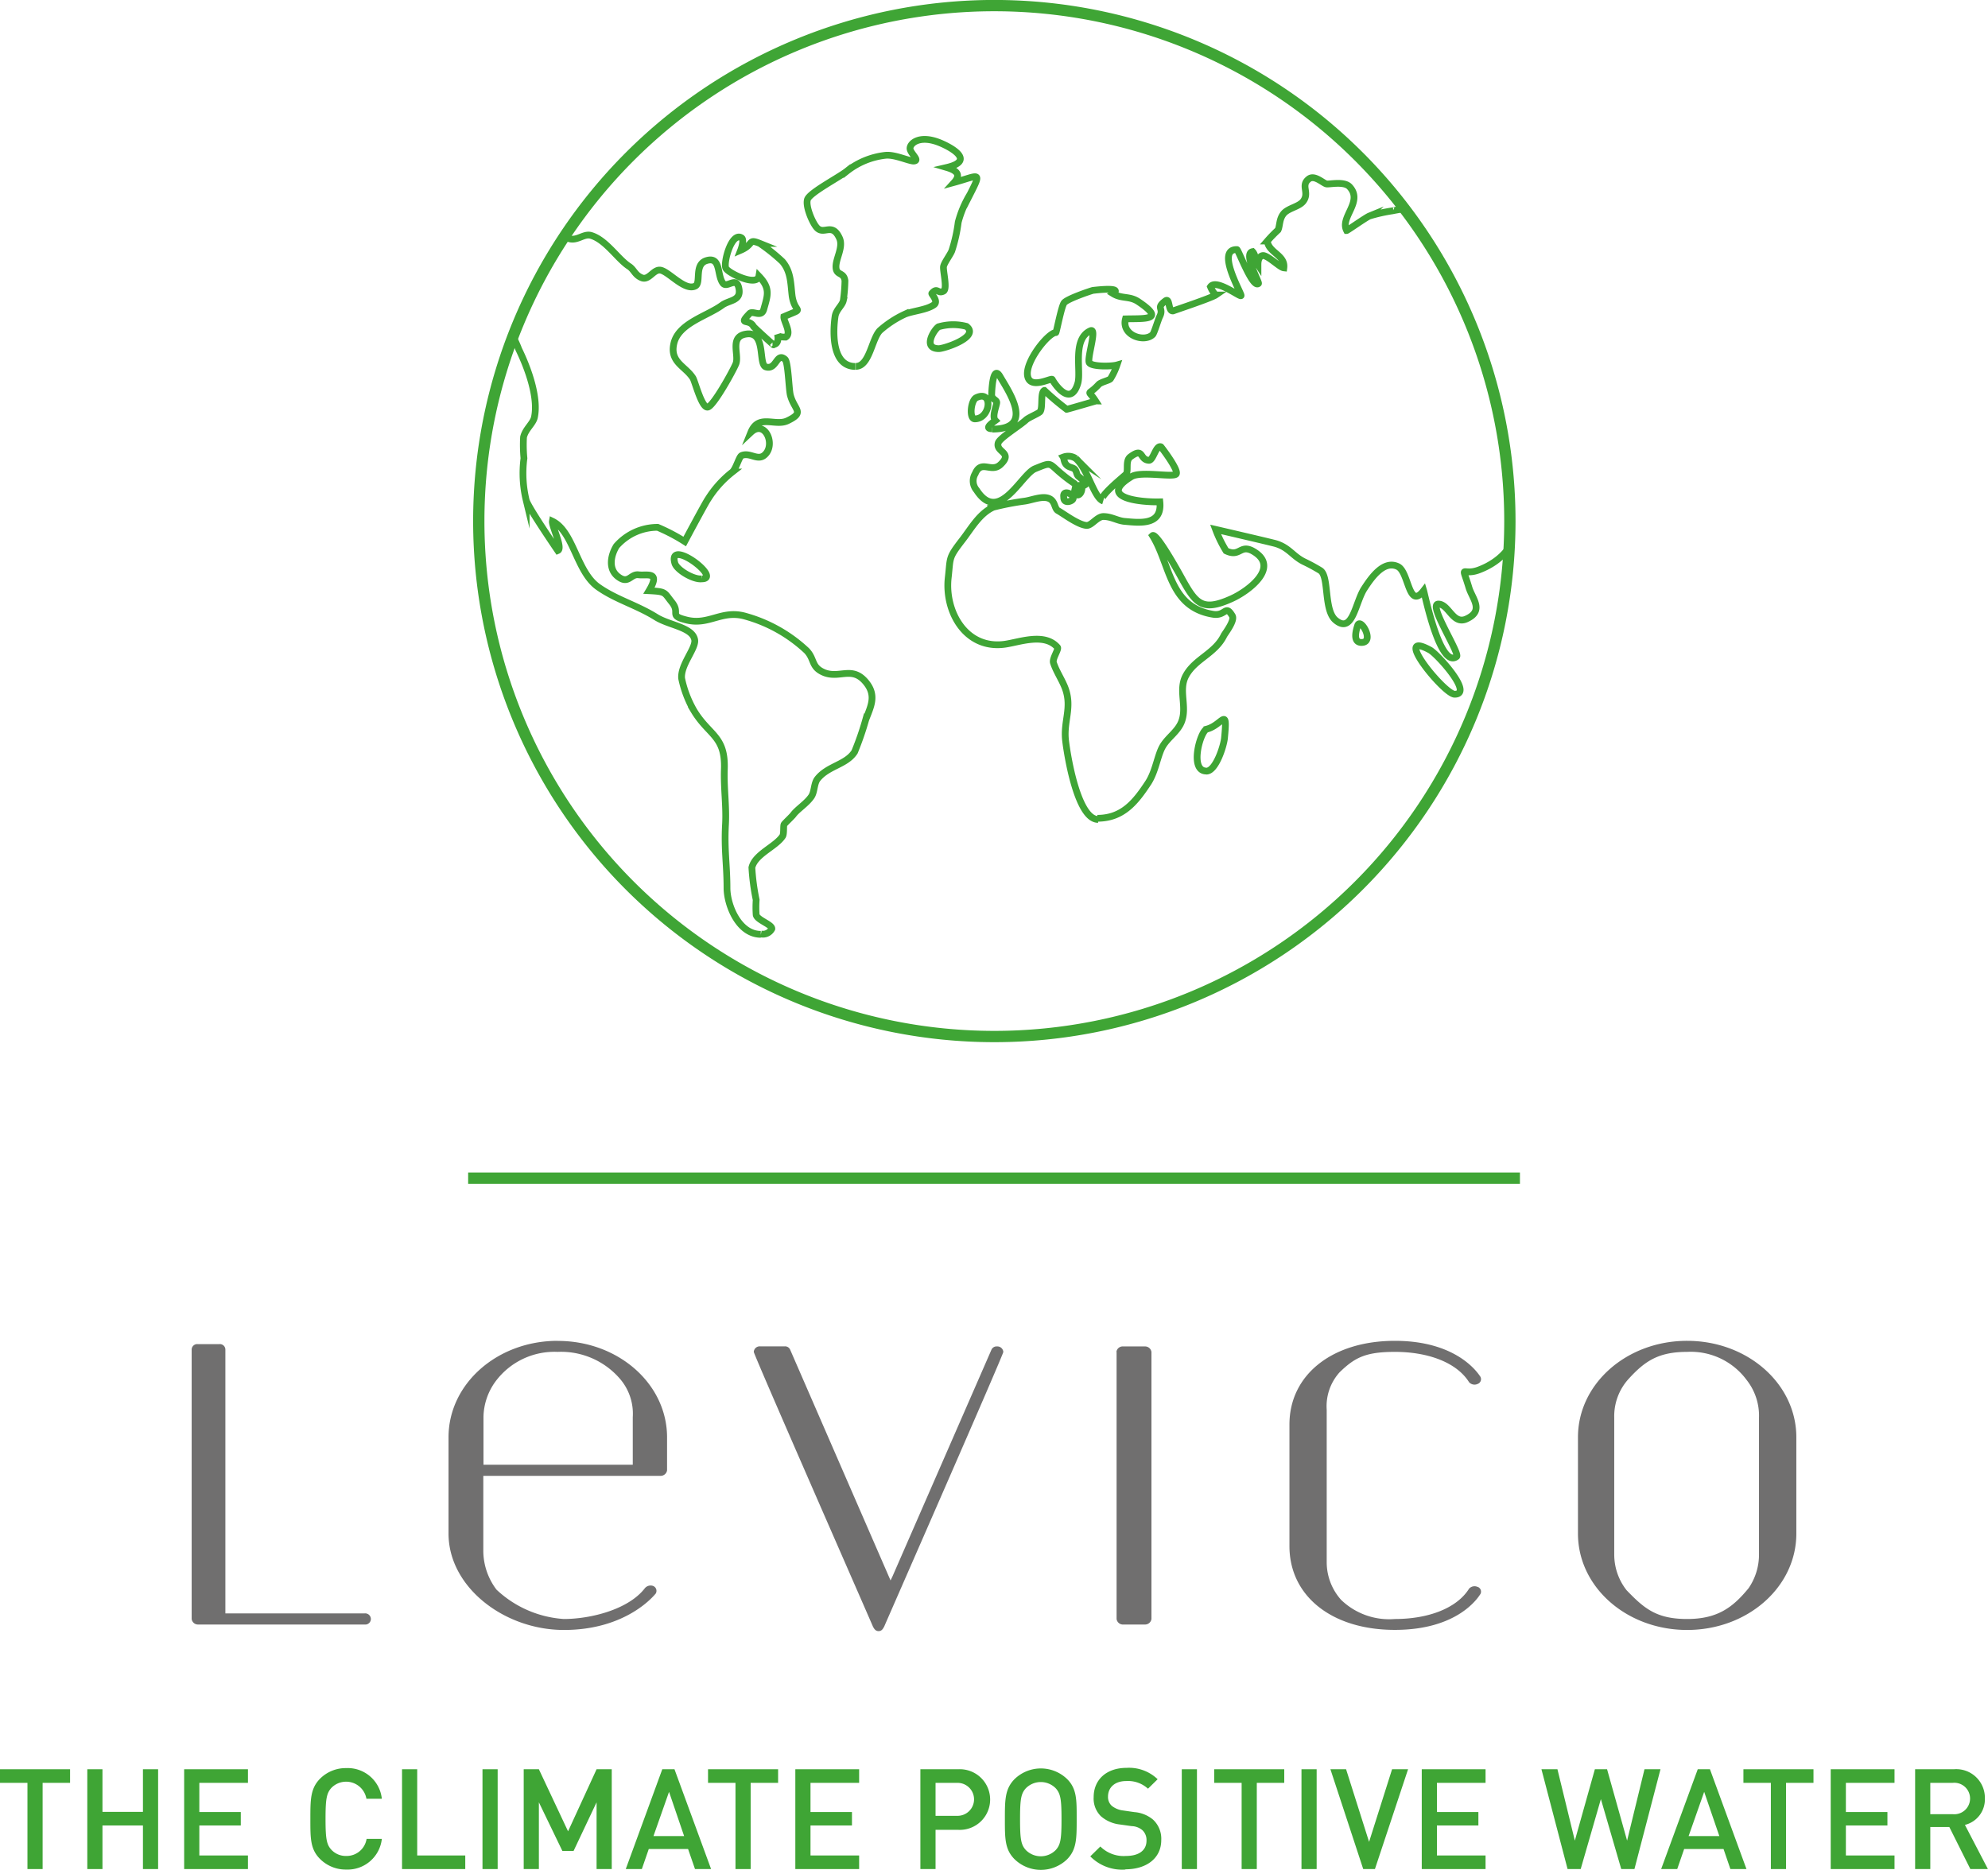 <?xml version="1.0" encoding="UTF-8"?> <svg xmlns="http://www.w3.org/2000/svg" xmlns:xlink="http://www.w3.org/1999/xlink" id="Livello_1" data-name="Livello 1" viewBox="0 0 241.16 226.87"><defs><style>.cls-1,.cls-4,.cls-6{fill:none;}.cls-2{fill:#3fa535;}.cls-3{fill:#706f6f;}.cls-4,.cls-6{stroke:#3fa535;}.cls-4{stroke-width:1.37px;}.cls-5{clip-path:url(#clip-path);}.cls-6{stroke-miterlimit:10;stroke-width:0.82px;}</style><clipPath id="clip-path" transform="translate(-299.84 -185.17)"><path class="cls-1" d="M420.42,310.93A62.54,62.54,0,1,1,483,248.39a62.54,62.54,0,0,1-62.54,62.54Z"></path></clipPath></defs><polygon class="cls-2" points="5.17 216.31 5.17 226.77 3.33 226.77 3.33 216.31 0 216.31 0 214.66 8.5 214.66 8.5 216.31 5.17 216.31 5.17 216.31"></polygon><polygon class="cls-2" points="17.34 226.77 17.34 221.48 12.43 221.48 12.43 226.77 10.59 226.77 10.59 214.66 12.43 214.66 12.43 219.83 17.34 219.83 17.34 214.66 19.18 214.66 19.18 226.77 17.34 226.77 17.34 226.77"></polygon><polygon class="cls-2" points="22.34 226.77 22.34 214.66 30.08 214.66 30.08 216.31 24.18 216.31 24.18 219.85 29.21 219.85 29.21 221.48 24.18 221.48 24.18 225.12 30.08 225.12 30.08 226.77 22.34 226.77 22.34 226.77"></polygon><path class="cls-2" d="M341.84,412a4.41,4.41,0,0,1-3.18-1.29c-1.19-1.19-1.17-2.53-1.17-4.86s0-3.68,1.17-4.87a4.41,4.41,0,0,1,3.18-1.29,4.16,4.16,0,0,1,4.32,3.72h-1.87a2.5,2.5,0,0,0-4.23-1.34c-.6.65-.73,1.34-.73,3.78s.13,3.13.73,3.77a2.4,2.4,0,0,0,1.78.73,2.45,2.45,0,0,0,2.47-2.07h1.85a4.18,4.18,0,0,1-4.32,3.72Z" transform="translate(-299.84 -185.17)"></path><polygon class="cls-2" points="48.77 226.77 48.77 214.66 50.61 214.66 50.61 225.12 56.44 225.12 56.44 226.77 48.77 226.77 48.77 226.77"></polygon><polygon class="cls-2" points="58.53 226.77 58.53 214.66 60.37 214.66 60.37 226.77 58.53 226.77 58.53 226.77"></polygon><polygon class="cls-2" points="72.37 226.77 72.37 218.67 69.58 224.57 68.22 224.57 65.37 218.67 65.37 226.77 63.53 226.77 63.53 214.66 65.37 214.66 68.91 222.19 72.37 214.66 74.21 214.66 74.21 226.77 72.37 226.77 72.37 226.77"></polygon><path class="cls-2" d="M384.15,411.94l-.84-2.43h-4.77l-.84,2.43h-1.95l4.43-12.11h1.48l4.44,12.11ZM381,402.57l-1.89,5.37h3.72L381,402.57Z" transform="translate(-299.84 -185.17)"></path><polygon class="cls-2" points="91.06 216.31 91.06 226.77 89.22 226.77 89.22 216.31 85.89 216.31 85.89 214.66 94.39 214.66 94.39 216.31 91.06 216.31 91.06 216.31"></polygon><polygon class="cls-2" points="96.48 226.77 96.48 214.66 104.22 214.66 104.22 216.31 98.32 216.31 98.32 219.85 103.35 219.85 103.35 221.48 98.32 221.48 98.32 225.12 104.22 225.12 104.22 226.77 96.48 226.77 96.48 226.77"></polygon><path class="cls-2" d="M416.08,407.18h-2.75v4.76h-1.84V399.83h4.59a3.68,3.68,0,1,1,0,7.35Zm-.1-5.7h-2.65v4H416a2,2,0,1,0,0-4Z" transform="translate(-299.84 -185.17)"></path><path class="cls-2" d="M429.29,410.75a4.58,4.58,0,0,1-6.37,0c-1.19-1.19-1.18-2.53-1.18-4.86s0-3.68,1.18-4.87a4.58,4.58,0,0,1,6.37,0c1.19,1.19,1.16,2.54,1.16,4.87s0,3.67-1.16,4.86Zm-1.39-8.62a2.55,2.55,0,0,0-3.61,0c-.59.65-.71,1.32-.71,3.76s.12,3.11.71,3.75a2.55,2.55,0,0,0,3.61,0c.59-.64.71-1.32.71-3.75s-.12-3.11-.71-3.76Z" transform="translate(-299.84 -185.17)"></path><path class="cls-2" d="M436.38,412a5.44,5.44,0,0,1-4.28-1.6l1.22-1.2a4,4,0,0,0,3.1,1.15c1.58,0,2.5-.68,2.5-1.85a1.64,1.64,0,0,0-.48-1.26,2.09,2.09,0,0,0-1.33-.51l-1.42-.2a4.21,4.21,0,0,1-2.3-1,3,3,0,0,1-.88-2.31c0-2.11,1.53-3.56,4-3.56a5,5,0,0,1,3.76,1.38l-1.17,1.15a3.58,3.58,0,0,0-2.64-.93c-1.43,0-2.21.82-2.21,1.89a1.45,1.45,0,0,0,.46,1.12,2.7,2.7,0,0,0,1.36.56l1.38.2a4,4,0,0,1,2.26.91,3.16,3.16,0,0,1,1,2.48c0,2.23-1.82,3.55-4.36,3.55Z" transform="translate(-299.84 -185.17)"></path><polygon class="cls-2" points="143.36 226.77 143.36 214.66 145.2 214.66 145.2 226.77 143.36 226.77 143.36 226.77"></polygon><polygon class="cls-2" points="152.46 216.31 152.46 226.77 150.62 226.77 150.62 216.31 147.29 216.31 147.29 214.66 155.79 214.66 155.79 216.31 152.46 216.31 152.46 216.31"></polygon><polygon class="cls-2" points="157.88 226.77 157.88 214.66 159.72 214.66 159.72 226.77 157.88 226.77 157.88 226.77"></polygon><polygon class="cls-2" points="166.79 226.77 165.37 226.77 161.39 214.66 163.29 214.66 166.08 223.47 168.87 214.66 170.81 214.66 166.79 226.77 166.79 226.77"></polygon><polygon class="cls-2" points="172.47 226.77 172.47 214.66 180.21 214.66 180.21 216.31 174.31 216.31 174.31 219.85 179.34 219.85 179.34 221.48 174.31 221.48 174.31 225.12 180.21 225.12 180.21 226.77 172.47 226.77 172.47 226.77"></polygon><polygon class="cls-2" points="198.27 226.77 196.67 226.77 194.2 218.28 191.75 226.77 190.16 226.77 186.99 214.66 188.93 214.66 191.04 223.32 193.47 214.66 194.95 214.66 197.38 223.32 199.49 214.66 201.43 214.66 198.27 226.77 198.27 226.77"></polygon><path class="cls-2" d="M509.75,411.94l-.83-2.43h-4.78l-.84,2.43h-1.95l4.44-12.11h1.48l4.43,12.11Zm-3.18-9.37-1.89,5.37h3.73l-1.84-5.37Z" transform="translate(-299.84 -185.17)"></path><polygon class="cls-2" points="216.66 216.31 216.66 226.77 214.82 226.77 214.82 216.31 211.49 216.31 211.49 214.66 219.99 214.66 219.99 216.31 216.66 216.31 216.66 216.31"></polygon><polygon class="cls-2" points="222.08 226.77 222.08 214.66 229.82 214.66 229.82 216.31 223.92 216.31 223.92 219.85 228.96 219.85 228.96 221.48 223.92 221.48 223.92 225.12 229.82 225.12 229.82 226.77 222.08 226.77 222.08 226.77"></polygon><path class="cls-2" d="M538.86,411.94l-2.55-5.1H534v5.1h-1.84V399.83h4.7a3.47,3.47,0,0,1,3.76,3.54,3.18,3.18,0,0,1-2.42,3.21l2.79,5.36Zm-2.13-10.46H534v3.8h2.72a1.91,1.91,0,1,0,0-3.8Z" transform="translate(-299.84 -185.17)"></path><path class="cls-3" d="M344.07,382.27H323.85a.77.77,0,0,1-.76-.67V348.92a.67.67,0,0,1,.73-.67h2.61a.67.67,0,0,1,.75.67v32h16.89a.69.69,0,0,1,.76.68.68.68,0,0,1-.76.67" transform="translate(-299.84 -185.17)"></path><path class="cls-3" d="M407.09,382.53c-.14.27-.3.54-.67.54s-.53-.27-.68-.54c-1.06-2.47-14.46-33-14.46-33.34a.72.72,0,0,1,.76-.67h3a.67.67,0,0,1,.65.4l12.18,28,.24-.5,12-27.49a.68.68,0,0,1,.68-.4.72.72,0,0,1,.76.67c0,.34-13.39,30.87-14.46,33.34" transform="translate(-299.84 -185.17)"></path><path class="cls-3" d="M435.27,349.19a.77.77,0,0,1,.7-.66h2.79a.78.78,0,0,1,.76.67V381.6a.78.78,0,0,1-.76.67H436a.78.78,0,0,1-.71-.67V349.19Z" transform="translate(-299.84 -185.17)"></path><path class="cls-3" d="M497.15,378.1a7,7,0,0,1-1.49-4.3V357.17a6.71,6.71,0,0,1,1.78-4.74c1.95-2.13,3.6-3.24,7.06-3.24a8.42,8.42,0,0,1,7.22,3.41,7,7,0,0,1,1.5,4.57V373.8a7.2,7.2,0,0,1-1.26,4.06c-1.89,2.3-3.73,3.74-7.46,3.74s-5.21-1.28-7.35-3.5m7.35-30.25c-7.34,0-13.24,5.22-13.24,11.7v11.69c0,6.48,5.9,11.69,13.24,11.69s13.25-5.21,13.25-11.69V359.55c0-6.48-5.91-11.7-13.25-11.7" transform="translate(-299.84 -185.17)"></path><path class="cls-3" d="M358.49,357.06a7.5,7.5,0,0,1,1.43-4.24,8.9,8.9,0,0,1,7.57-3.63,9.42,9.42,0,0,1,7.47,3.17,6.49,6.49,0,0,1,1.64,4.75v5.77H358.49v-5.82Zm9-9.21c-7.34,0-13.24,5.22-13.24,11.7v11.69c0,6.48,6.74,11.69,14,11.69,7.72,0,11.05-4.34,11.13-4.41a.64.64,0,0,0-.31-.93.91.91,0,0,0-1,.27c-2,2.6-6.59,3.74-9.84,3.74a13.18,13.18,0,0,1-8.16-3.56,7.85,7.85,0,0,1-1.6-4.57v-9.24H380a.78.78,0,0,0,.76-.67v-4c0-6.48-5.91-11.7-13.25-11.7" transform="translate(-299.84 -185.17)"></path><path class="cls-3" d="M479.11,377.72a.89.89,0,0,0-1.06.2c-1.51,2.41-5,3.68-9,3.68a8.39,8.39,0,0,1-6.52-2.32,6.85,6.85,0,0,1-1.75-4.56V356.21a6.14,6.14,0,0,1,1.57-4.55c1.83-1.77,3.13-2.47,6.7-2.47,4,0,7.49,1.27,9,3.68a.89.89,0,0,0,1.06.2.61.61,0,0,0,.31-.87c-.23-.33-2.73-4.35-10.37-4.35S456.26,352,456.26,358v14.76c0,6,5.07,10.16,12.79,10.16s10.14-4,10.37-4.34a.61.61,0,0,0-.31-.87" transform="translate(-299.84 -185.17)"></path><line class="cls-4" x1="56.79" y1="142.94" x2="184.38" y2="142.94"></line><g class="cls-5"><path class="cls-6" d="M392.13,298.53c-2.67,0-4.1-3.53-4.1-5.63,0-2.78-.35-4.67-.18-7.71.12-2.24-.22-4.4-.14-6.68.15-4.09-1.88-4.09-3.71-7.15a13.17,13.17,0,0,1-1.47-3.87c-.17-1.64,1.77-3.67,1.58-4.7-.28-1.52-3.08-1.74-4.68-2.74-2.37-1.48-4.84-2.12-7-3.64-2.66-1.84-3-6.75-5.58-8-.1.56,1.31,3.29.65,3.56,0,0-3.6-5.26-3.83-6.11a13.92,13.92,0,0,1-.27-5.09,17.14,17.14,0,0,1-.05-2.57c.24-1,1.15-1.62,1.32-2.4.51-2.39-.77-5.94-1.9-8.25a12.55,12.55,0,0,0-1.2-2.37,5.67,5.67,0,0,0-2.53-2c-.35-.11-2.84.09-2.91,0s.63-1.67-.2-1.67c.82,0-7.76,8.26-8.5,4.88-.13-.57,4.13-1.65,4.39-2.29.45-1.13-1-1.66-1.2-2.7a4.37,4.37,0,0,1-.15-2.52c.24-.46,3.36-1.68,3.37-1.84,0-.8-2.13-.9-1.87-2.41.18-1,1.65-.74,1.95-1.1.14-.17,1.23.5,1.55.2.07-.07.3-1.94.12-1.72,1.71-2,2.22-3.25,5.72-2.48,1.86.41,3.46,1.93,4.92,2.9a9.42,9.42,0,0,0,2.65,1.7c1,.29,1.78-.64,2.64-.4,1.83.53,3.26,2.88,4.65,3.77.59.39.7,1.06,1.54,1.38s1.38-1,2.19-.94c1,.08,3,2.6,4.29,1.93.74-.39-.19-2.63,1.37-3.09,1.77-.52,1.22,1.83,2,2.78.5.58,1.59-.88,1.9.53.36,1.6-1.11,1.46-2,2.09-1.84,1.36-5.37,2.21-5.89,4.73-.47,2.21,1.41,2.69,2.32,4.11.26.4,1.08,3.72,1.82,3.54s3.21-4.69,3.42-5.31c.37-1.11-.84-3.31,1.31-3.56,2.37-.29,1.35,3.74,2.32,4,1.29.38,1.27-1.82,2.31-.92.39.34.46,3.63.65,4.35.48,1.82,1.82,2.06-.35,3.1-1.49.72-3.52-.87-4.44,1.4,1.72-1.61,3.08,1.55,1.64,2.77-.84.72-1.76-.37-2.76.05-.32.14-.66,1.57-1.13,2a12.76,12.76,0,0,0-2.95,3.28c-.28.37-2.83,5.15-2.83,5.15a22.4,22.4,0,0,0-3.28-1.72,6.64,6.64,0,0,0-5,2.27c-.68,1.11-1,2.69.09,3.63,1.38,1.14,1.58-.27,2.59-.14s2.72-.49,1.27,1.93c2.11.11,1.8.19,2.77,1.39,1.12,1.39-.49,1.62,1.84,2.18,2.64.63,4.16-1.21,6.91-.52a17.81,17.81,0,0,1,7.61,4.23c1,1.06.51,2,2.15,2.67,1.91.73,3.4-.88,5.07,1.2,1.28,1.6.54,2.91-.06,4.5a35.41,35.41,0,0,1-1.35,3.9c-1,1.57-3.23,1.69-4.49,3.27-.46.58-.35,1.56-.76,2.16-.58.85-1.71,1.54-2.19,2.2-.16.22-1,1-1.11,1.17s0,1.09-.17,1.41c-.84,1.31-3.35,2.17-3.74,3.83a26.68,26.68,0,0,0,.52,3.92,13,13,0,0,0,0,1.82c.13.64,1.95,1.17,1.9,1.69a1.22,1.22,0,0,1-1.32.63M393.67,227c.12.14-2.35-2.09-2.43-2.23-.53-1-1.92-.05-.47-1.56.4-.42,1.44.56,1.73-.54h0c.44-1.62.86-2.48-.6-4-.22,1.31-3.65-.32-4-.94s.68-4.48,1.9-3.7c.32.21,0,1.22-.11,1.5,1.66-.71.83-1.43,2.32-.83a22.7,22.7,0,0,1,2.74,2.2c1.05,1.23,1,2.67,1.18,4.16.33,2.29,1.71,1.35-1,2.53-.06.53,1,2,.22,2.48-.36,0-.87,0-1-.34.1.39.19,1.25-.6,1.25m10.06,2.65c-2.89,0-2.74-4.21-2.47-6.06.12-.82.86-1.32,1-1.93a19.26,19.26,0,0,0,.2-2.41c-.14-1.09-1.05-.59-1.09-1.64s.92-2.42.43-3.52c-.9-2-1.91-.29-2.78-1.31-.52-.6-1.36-2.55-1.11-3.38s3.78-2.65,4.79-3.45a9.2,9.2,0,0,1,4.71-1.92c1.11-.09,2.62.63,3.33.7.91,0-.29-.86-.38-1.47s1.07-1.78,3.61-.75c1.33.54,4.37,2.18.83,3,1.16.34,1.79.84.91,1.81,3-.82,3.4-1.45,1.92,1.46a12.81,12.81,0,0,0-1.43,3.37,18.56,18.56,0,0,1-.78,3.48c-.19.48-.9,1.41-1,1.88s.5,2.71,0,3c-.71.38-.73-.52-1.42.27-.09.09.91,1,.2,1.43-.9.59-2.54.72-3.45,1.09a12.38,12.38,0,0,0-3.06,2c-1,1.05-1.26,4.34-2.92,4.34m10.08-2.15c-2,0-.62-2.26-.05-2.65a6.35,6.35,0,0,1,3.4-.05c1.66,1.27-2.69,2.7-3.35,2.7m-28.76,27.93c-1,.13-3.1-1.11-3.28-1.95-.82-3.05,5.84,1.95,3.28,1.95m48.08,29.19c-2.48,0-3.73-7.68-3.95-9.59-.26-2.31.79-3.92,0-6.21-.38-1.09-1.11-2.1-1.47-3.21-.16-.51.68-1.65.49-1.87-1.57-1.8-4.57-.64-6.35-.38-4.8.69-7.37-4-6.9-8.09.28-2.47,0-2.34,1.69-4.53,1.11-1.43,2.08-3.23,3.77-4a32.82,32.82,0,0,1,3.82-.74c.82-.11,2.07-.65,2.9-.34s.67,1.24,1.14,1.5c.63.34,2.48,1.76,3.49,1.79.59,0,1.26-1.07,2-1.08,1,0,1.69.51,2.58.59,1.77.15,4.58.55,4.28-2.37-2.34.06-7.67-.48-3.45-3.06,1.16-.71,5.08.14,5.43-.32s-1.8-3.26-1.85-3.3c-.61-.23-.92,1.64-1.45,1.64-1.18-.05-.61-1.65-2.26-.42-.64.48-.19,1.69-.52,2.1-.19.22-3.69,3-2.78,3.25-1.11-.36-1.87-3.94-3.33-5.16a1.66,1.66,0,0,0-1.51-.16c.11.17.06.6.39.94s.75.29,1,.53.21.67.46.87c.65.52,1.05.88.84,1a2.33,2.33,0,0,1-.43.07,1.48,1.48,0,0,1,0,.41c0,.43-.34,1-.75.69s.26-1-.17-1.32a15.83,15.83,0,0,1-1.47-1.09c-1.7-1.39-1.16-1.55-3.29-.69-1.69.68-4.36,6.81-7.09,2.6a1.7,1.7,0,0,1-.17-2c.73-1.75,1.94-.06,3.06-1.1,1.61-1.5-.6-1.48-.27-2.63.18-.61,2.65-2.11,3.38-2.8.29-.27,1.57-.8,1.71-1,.35-.49,0-2.33.51-2.57a30.86,30.86,0,0,0,2.71,2.29c.09,0,3.5-1,3.51-1-1-1.55-1-.52.36-2,.29-.32,1.34-.51,1.45-.72a8.16,8.16,0,0,0,.78-1.66c-.66.19-3.05.23-3.36-.27s1-4.28.14-3.88c-2.24,1-1.1,4.89-1.53,6.37-.92,3.12-3-.22-3.1-.46s-2.71,1.29-3-.45,2.52-5.23,3.43-5.24c.06.09.65-3.11,1-3.6s3.25-1.46,3.51-1.52c.07,0,3.73-.48,2.44.4,1.07.66,2,.24,3.1,1,3.37,2.27.63,2-1.6,2.06-.52,2,2.29,2.9,3.3,1.9.18-.17.66-1.8.85-2.18.54-1.08-.52-1,.7-1.91.57-.41.29,1.34.94,1.22-.07,0,4.59-1.54,5.16-1.93a3,3,0,0,1-.64-1c.69-1,3.58,1.28,3.71,1.08s-3.14-5.65-.5-5.59c.17,0,1.9,4.74,2.61,4.12.15-.13-1.89-3.67-.71-3.87.35.36.38,1.16.65,1.58,0-1,.5-1.16.74-1.09.73.2,1.93,1.43,2.4,1.48.2-1.55-1.88-1.86-2-3.26a16.34,16.34,0,0,1,1.29-1.33c.24-.47.13-1.33.69-2s1.87-.82,2.38-1.5c.79-1.06-.36-1.89.66-2.69.71-.56,1.77.55,2.17.6s2.12-.35,2.77.33c1.72,1.82-1.19,3.69-.34,5.32.09,0,2.32-1.58,2.76-1.76a19.12,19.12,0,0,1,2.86-.64c-.17,0,2.63-.42,2.19-.57.64.21,2.8,3.44,3.55,2.74s2.1-4.63,4-4c-.76-1.44,4.16.12,4.85.28,1,.23,7.65,1.08,7.88.1a6.91,6.91,0,0,1-.65-1.16c.44-1.34,5.95.24,6.91.27-1.81-.06,4.07.87,1.56-.14.91.36,2.15,0,1.4,1.72,3.2,2-1.55,2.19-2.14,1.22-.92,1,.59,1,.64,1.33.31,2.19.33.68-1.11,1.46a13.36,13.36,0,0,1,2.28,1.6c.91,2-.2.77-.59,2a11.47,11.47,0,0,1-1.33,2.74c-.32.34-1.74-.14-2.06.59-.45,1,3.28,9.39.52,9.94-1.55.32-3-6-2.94-6.67.12-1.92,2-3.94.74-5.86-.86.57,0,1.25-.42,1.8-.29.4-1.94.78-1.62.27s-.72.53-.69.49c-.95,1.26.72.93.89,1.48.43,1.32-2.95,1.13-3.36,1.24-1.86.55-2.75,1.07-3.34,3-1.22,4,1.19,1.91,2.63,3.6,2.58,3,.5,7.11-1.15,9.17-.84,1-1.3,1-1.29,2.51,0-.48,2.34,4.86-.19,3.54-1.18-.61.3-1.33,0-1.88-.62-1.29-2.34,3.65-2.22,4.54.39,2.71-1.57,5.12-4.52,6.23-2.08.78-2.12-.9-1.21,2.13.4,1.34,1.9,2.81-.29,3.81-1.65.76-2.14-1.8-3.42-1.8s2.66,6,2.22,6.37c-2,1.51-3.84-7.47-4-8-1.84,2.4-1.78-2.28-3.13-2.92-1.71-.82-3.21,1.34-4.06,2.65-1.12,1.7-1.41,5.6-3.5,3.85-1.44-1.21-.76-5.22-1.81-6a21.42,21.42,0,0,0-2.05-1.11c-1.34-.68-1.77-1.66-3.34-2.16-.44-.14-7.35-1.74-7.35-1.74a15,15,0,0,0,1.27,2.6c1.67.81,1.69-.79,3.2,0,3.51,1.93-.52,4.92-2.58,5.83-3.58,1.6-4.31.55-6.09-2.67-.32-.58-3-5.43-3.45-5,2.18,3.49,2,8.68,7.35,9.54,1.55.24,1.48-1.24,2.33.19.32.55-.79,2-1,2.35-1.09,2.25-3.53,2.85-4.64,4.92-.93,1.74.17,3.69-.5,5.52-.45,1.23-1.63,1.92-2.28,3s-.85,3-1.76,4.43c-1.52,2.31-3.08,4.34-6.19,4.34m-12.77-47.26c-1.05,0,.12-.79.4-1-.47-.48.2-1.9.16-2.22s-.67-.37-.61-1c0,0,.09-3.68,1-2.14,1.08,1.87,4.26,6.4-.93,6.4m-2.12-1.24c-.71,0-.49-2.26.18-2.57,2.09-1,1.76,2.57-.18,2.57M429.59,246s-.73.24-.71-.53c-.2-1.23,2.08.09.71.53m16.59,32.72c-2.11,0-.73-4.88.06-5.09l0,.16,0-.16c1.93-.52,2.53-2.9,2.14,1.1-.1,1-1.07,4-2.2,4M465,263.12c-1.09,0-.65-1.48-.47-2.05.33-1.07,2.14,2.05.47,2.05m11.3,6.28c-1.26,0-7.72-7.92-3-5.37.89.48,5.33,5.37,3,5.37" transform="translate(-299.84 -185.17)"></path></g><path class="cls-4" d="M420.42,310.93A62.54,62.54,0,1,1,483,248.39a62.54,62.54,0,0,1-62.54,62.54Z" transform="translate(-299.84 -185.17)"></path></svg> 